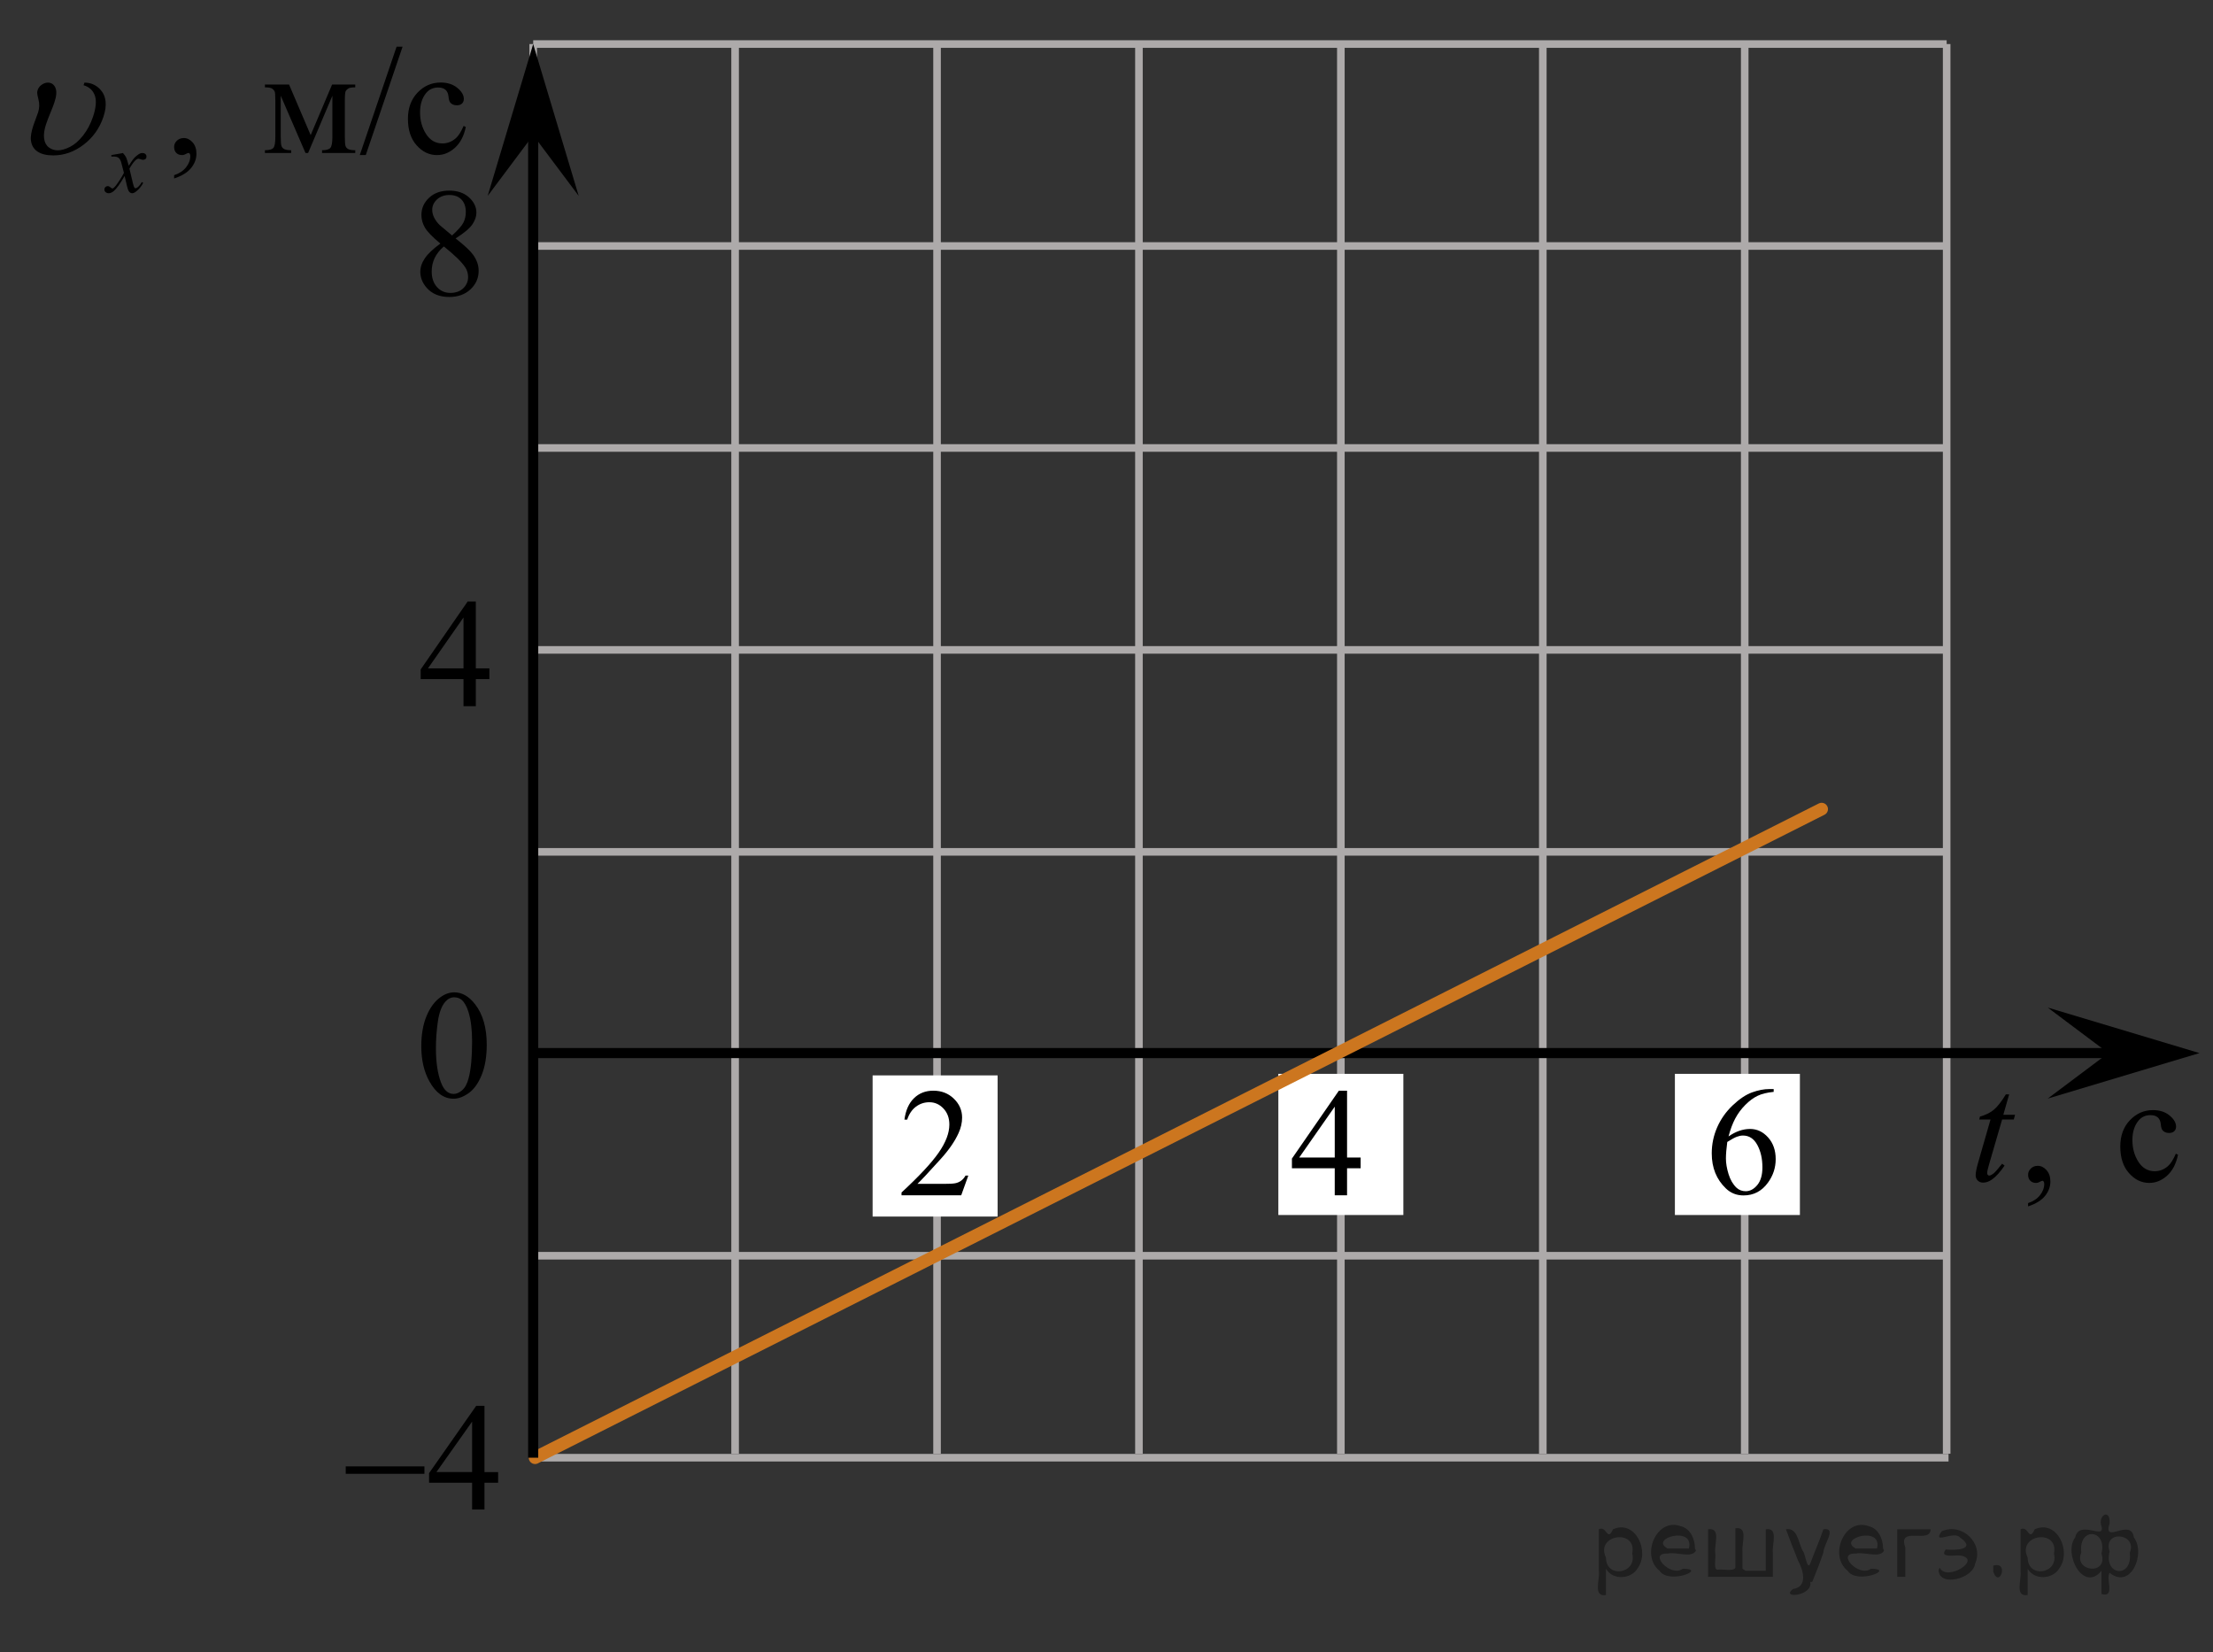 <?xml version="1.0" encoding="utf-8"?>
<!-- Generator: Adobe Illustrator 27.2.0, SVG Export Plug-In . SVG Version: 6.00 Build 0)  -->
<svg version="1.1" id="Слой_1" xmlns="http://www.w3.org/2000/svg" xmlns:xlink="http://www.w3.org/1999/xlink" x="0px" y="0px"
	 width="218.826px" height="163.336px" viewBox="0 0 218.826 163.336" enable-background="new 0 0 218.826 163.336"
	 xml:space="preserve">
<rect x="0" y="0" width="218.826" height="163.336" fill="#333333" stroke="none"/>
<line fill="none" stroke="#ADAAAA" stroke-width="0.75" stroke-miterlimit="10" x1="52.723" y1="4.355" x2="192.49" y2="4.355"/>
<line fill="none" stroke="#ADAAAA" stroke-width="0.75" stroke-miterlimit="10" x1="52.723" y1="24.321" x2="192.49" y2="24.321"/>
<line fill="none" stroke="#ADAAAA" stroke-width="0.75" stroke-miterlimit="10" x1="52.723" y1="44.29" x2="192.49" y2="44.29"/>
<line fill="none" stroke="#ADAAAA" stroke-width="0.75" stroke-miterlimit="10" x1="52.723" y1="64.254" x2="192.49" y2="64.254"/>
<line fill="none" stroke="#ADAAAA" stroke-width="0.75" stroke-miterlimit="10" x1="52.723" y1="84.221" x2="192.49" y2="84.221"/>
<line fill="none" stroke="#ADAAAA" stroke-width="0.75" stroke-miterlimit="10" x1="52.723" y1="104.189" x2="192.49" y2="104.189"/>
<line fill="none" stroke="#ADAAAA" stroke-width="0.75" stroke-miterlimit="10" x1="52.723" y1="124.153" x2="192.49" y2="124.153"/>
<line fill="none" stroke="#ADAAAA" stroke-width="0.75" stroke-miterlimit="10" x1="52.908" y1="144.122" x2="192.675" y2="144.122"/>
<line fill="none" stroke="#ADAAAA" stroke-width="0.75" stroke-miterlimit="10" x1="52.723" y1="143.73" x2="52.723" y2="4.355"/>
<line fill="none" stroke="#ADAAAA" stroke-width="0.75" stroke-miterlimit="10" x1="72.689" y1="143.73" x2="72.689" y2="4.355"/>
<line fill="none" stroke="#ADAAAA" stroke-width="0.75" stroke-miterlimit="10" x1="92.657" y1="143.73" x2="92.657" y2="4.355"/>
<line fill="none" stroke="#ADAAAA" stroke-width="0.75" stroke-miterlimit="10" x1="112.62" y1="143.73" x2="112.62" y2="4.355"/>
<line fill="none" stroke="#ADAAAA" stroke-width="0.75" stroke-miterlimit="10" x1="132.586" y1="143.73" x2="132.586" y2="4.355"/>
<line fill="none" stroke="#ADAAAA" stroke-width="0.75" stroke-miterlimit="10" x1="152.556" y1="143.73" x2="152.556" y2="4.355"/>
<line fill="none" stroke="#ADAAAA" stroke-width="0.75" stroke-miterlimit="10" x1="172.521" y1="143.73" x2="172.521" y2="4.355"/>
<line fill="none" stroke="#ADAAAA" stroke-width="0.75" stroke-miterlimit="10" x1="192.49" y1="143.73" x2="192.49" y2="4.355"/>
<polygon points="208.483,104.116 202.482,99.616 217.489,104.116 202.482,108.616 "/>
<polygon points="52.723,13.361 48.223,19.367 52.723,4.355 57.223,19.367 "/>
<rect x="126.406" y="106.17" fill="#FFFFFF" width="12.361" height="13.957"/>
<g>
	<g>
		<defs>
			<rect id="SVGID_1_" x="0.239" y="0" width="49.68" height="22.011"/>
		</defs>
		<clipPath id="SVGID_00000103263708989956625770000014636045530121794221_">
			<use xlink:href="#SVGID_1_"  overflow="visible"/>
		</clipPath>
		<g clip-path="url(#SVGID_00000103263708989956625770000014636045530121794221_)">
			<path d="M17.217,17.645v-0.325c0.509-0.167,0.903-0.427,1.182-0.779s0.419-0.726,0.419-1.119
				c0-0.094-0.022-0.173-0.067-0.236c-0.035-0.045-0.069-0.067-0.103-0.067c-0.055,0-0.173,0.05-0.356,0.148
				c-0.089,0.044-0.183,0.066-0.282,0.066c-0.242,0-0.435-0.071-0.578-0.215c-0.144-0.143-0.215-0.34-0.215-0.591
				c0-0.241,0.093-0.448,0.278-0.621c0.185-0.172,0.412-0.258,0.678-0.258c0.326,0,0.616,0.142,0.871,0.425
				c0.254,0.283,0.381,0.659,0.381,1.127c0,0.507-0.177,0.979-0.53,1.415C18.542,17.05,17.982,17.394,17.217,17.645
				z"/>
		</g>
	</g>
	<g>
		<defs>
			<rect id="SVGID_00000132808552125406057060000018241815094455812748_" x="0.239" y="0" width="49.68" height="22.011"/>
		</defs>
		<clipPath id="SVGID_00000077298205283640411370000005923106979729142204_">
			<use xlink:href="#SVGID_00000132808552125406057060000018241815094455812748_"  overflow="visible"/>
		</clipPath>
		<g clip-path="url(#SVGID_00000077298205283640411370000005923106979729142204_)">
			<path d="M30.719,13.359l2.12-5.002h2.29v0.281c-0.336,0-0.56,0.033-0.671,0.1
				c-0.111,0.066-0.199,0.149-0.263,0.248c-0.064,0.099-0.096,0.418-0.096,0.96v3.591
				c0,0.469,0.023,0.769,0.07,0.905s0.144,0.238,0.289,0.307c0.146,0.069,0.37,0.103,0.671,0.103v0.273h-3.284
				v-0.273c0.405,0,0.677-0.075,0.815-0.226s0.207-0.514,0.207-1.09V9.465l-2.401,5.66h-0.259l-2.446-5.66
				v4.071c0,0.469,0.025,0.769,0.074,0.905s0.145,0.238,0.289,0.307c0.143,0.069,0.366,0.103,0.667,0.103v0.273
				h-2.594v-0.273c0.44,0,0.722-0.08,0.845-0.24s0.185-0.519,0.185-1.075V9.945
				c0-0.527-0.027-0.838-0.082-0.935c-0.054-0.096-0.138-0.182-0.252-0.259c-0.114-0.076-0.346-0.114-0.697-0.114
				V8.357h2.387L30.719,13.359z"/>
			<path d="M39.808,4.618l-3.639,10.714h-0.593l3.639-10.714C39.215,4.618,39.808,4.618,39.808,4.618z"/>
			<path d="M46.058,12.554c-0.183,0.892-0.541,1.577-1.075,2.058s-1.124,0.721-1.772,0.721
				c-0.77,0-1.443-0.322-2.016-0.968s-0.859-1.518-0.859-2.616c0-1.064,0.317-1.928,0.952-2.593
				s1.397-0.998,2.287-0.998c0.667,0,1.216,0.176,1.645,0.528c0.43,0.352,0.645,0.718,0.645,1.097
				c0,0.188-0.06,0.339-0.182,0.455s-0.29,0.173-0.508,0.173c-0.291,0-0.511-0.093-0.66-0.281
				c-0.084-0.103-0.14-0.3-0.167-0.591c-0.027-0.29-0.127-0.512-0.3-0.665
				c-0.173-0.148-0.413-0.222-0.719-0.222c-0.494,0-0.892,0.182-1.193,0.547c-0.4,0.483-0.6,1.121-0.6,1.914
				c0,0.808,0.199,1.521,0.597,2.139c0.398,0.618,0.935,0.928,1.612,0.928c0.484,0,0.919-0.165,1.305-0.495
				c0.272-0.227,0.536-0.638,0.793-1.234L46.058,12.554z"/>
		</g>
	</g>
	<g>
		<defs>
			<rect id="SVGID_00000137129183374809701410000011832775477161989538_" x="0.239" y="0" width="49.68" height="22.011"/>
		</defs>
		<clipPath id="SVGID_00000059296178431723753150000016502147264417143955_">
			<use xlink:href="#SVGID_00000137129183374809701410000011832775477161989538_"  overflow="visible"/>
		</clipPath>
		<g clip-path="url(#SVGID_00000059296178431723753150000016502147264417143955_)">
			<path d="M12.159,15.131c0.14,0.148,0.246,0.297,0.318,0.445c0.052,0.102,0.136,0.372,0.253,0.809l0.378-0.565
				c0.101-0.138,0.222-0.269,0.365-0.393s0.269-0.209,0.378-0.255c0.069-0.028,0.144-0.042,0.228-0.042
				c0.123,0,0.221,0.032,0.294,0.098c0.073,0.066,0.11,0.146,0.11,0.24c0,0.108-0.021,0.183-0.065,0.223
				c-0.081,0.071-0.172,0.107-0.275,0.107c-0.06,0-0.125-0.014-0.193-0.039c-0.135-0.046-0.225-0.068-0.271-0.068
				c-0.068,0-0.15,0.04-0.245,0.12c-0.178,0.148-0.39,0.435-0.636,0.86l0.352,1.474
				c0.055,0.226,0.101,0.36,0.138,0.404s0.074,0.066,0.112,0.066c0.06,0,0.13-0.033,0.21-0.099
				c0.157-0.131,0.292-0.303,0.404-0.514l0.15,0.077c-0.181,0.337-0.41,0.616-0.688,0.839
				c-0.158,0.126-0.29,0.189-0.399,0.189c-0.161,0-0.288-0.09-0.382-0.27c-0.06-0.111-0.185-0.591-0.374-1.438
				c-0.447,0.773-0.805,1.272-1.074,1.494c-0.175,0.143-0.344,0.214-0.507,0.214c-0.115,0-0.219-0.041-0.314-0.124
				c-0.069-0.062-0.103-0.146-0.103-0.253c0-0.094,0.031-0.172,0.094-0.235c0.063-0.062,0.141-0.094,0.232-0.094
				c0.092,0,0.189,0.046,0.292,0.137c0.075,0.065,0.132,0.099,0.172,0.099c0.035,0,0.079-0.022,0.133-0.068
				c0.135-0.108,0.318-0.343,0.55-0.702c0.232-0.36,0.384-0.62,0.456-0.779
				c-0.178-0.694-0.273-1.06-0.288-1.101c-0.066-0.185-0.152-0.317-0.258-0.395s-0.262-0.115-0.468-0.115
				c-0.066,0-0.142,0.003-0.228,0.009v-0.154L12.159,15.131z"/>
		</g>
	</g>
	<g>
		<defs>
			<rect id="SVGID_00000101064745166766347440000008931101998855507873_" x="0.239" y="0" width="49.68" height="22.011"/>
		</defs>
		<clipPath id="SVGID_00000137822992091355042760000006051812792937457825_">
			<use xlink:href="#SVGID_00000101064745166766347440000008931101998855507873_"  overflow="visible"/>
		</clipPath>
		<g clip-path="url(#SVGID_00000137822992091355042760000006051812792937457825_)">
			<path d="M8.263,8.426L8.349,8.168c0.603,0,1.114,0.214,1.534,0.643c0.623,0.65,0.737,1.564,0.343,2.741
				c-0.377,1.128-1.03,2.045-1.958,2.752c-0.929,0.708-1.929,1.06-3.001,1.06c-0.652,0-1.168-0.124-1.547-0.373
				c-0.379-0.248-0.6-0.619-0.662-1.111c-0.049-0.359,0.037-0.867,0.256-1.523l0.449-1.233
				c0.142-0.423,0.155-0.855,0.04-1.293c-0.08-0.306-0.122-0.52-0.126-0.643C3.676,9.094,3.691,8.995,3.726,8.893
				C3.792,8.695,3.923,8.524,4.119,8.382C4.314,8.239,4.519,8.168,4.731,8.168c0.341,0,0.589,0.165,0.742,0.495
				c0.154,0.331,0.121,0.823-0.098,1.478c-0.086,0.256-0.216,0.595-0.392,1.016
				c-0.175,0.421-0.316,0.792-0.424,1.112c-0.181,0.542-0.248,1.009-0.201,1.4
				c0.048,0.392,0.198,0.689,0.455,0.891c0.256,0.202,0.555,0.303,0.895,0.303c0.355,0,0.759-0.113,1.21-0.34
				s0.885-0.604,1.301-1.131c0.415-0.527,0.743-1.147,0.981-1.861c0.298-0.892,0.356-1.59,0.174-2.095
				C9.195,8.93,8.824,8.594,8.263,8.426z"/>
		</g>
	</g>
</g>
<g>
	<g>
		<defs>
			
				<rect id="SVGID_00000065052980912873312190000004801030531961756344_" x="192.675" y="104.33" width="26.151" height="17.94"/>
		</defs>
		<clipPath id="SVGID_00000047742747664148788420000016860915957890257823_">
			<use xlink:href="#SVGID_00000065052980912873312190000004801030531961756344_"  overflow="visible"/>
		</clipPath>
		<g clip-path="url(#SVGID_00000047742747664148788420000016860915957890257823_)">
			<path d="M200.541,119.274v-0.326c0.508-0.168,0.901-0.429,1.18-0.782c0.278-0.352,0.418-0.728,0.418-1.122
				c0-0.095-0.022-0.174-0.067-0.237c-0.034-0.045-0.068-0.067-0.103-0.067c-0.054,0-0.172,0.05-0.354,0.148
				c-0.089,0.045-0.183,0.067-0.281,0.067c-0.241,0-0.434-0.072-0.576-0.216c-0.143-0.143-0.215-0.341-0.215-0.593
				c0-0.242,0.093-0.449,0.277-0.622c0.185-0.174,0.41-0.26,0.677-0.26c0.325,0,0.614,0.143,0.868,0.426
				c0.254,0.284,0.381,0.661,0.381,1.131c0,0.509-0.176,0.982-0.528,1.419
				C201.863,118.677,201.305,119.022,200.541,119.274z"/>
		</g>
	</g>
	<g>
		<defs>
			
				<rect id="SVGID_00000076598838870344635800000001059025144438960795_" x="192.675" y="104.33" width="26.151" height="17.94"/>
		</defs>
		<clipPath id="SVGID_00000183930552072256094350000000805746832169896636_">
			<use xlink:href="#SVGID_00000076598838870344635800000001059025144438960795_"  overflow="visible"/>
		</clipPath>
		<g clip-path="url(#SVGID_00000183930552072256094350000000805746832169896636_)">
			<path d="M215.365,114.166c-0.183,0.894-0.54,1.583-1.072,2.064c-0.532,0.482-1.121,0.724-1.767,0.724
				c-0.769,0-1.44-0.324-2.011-0.972c-0.572-0.646-0.857-1.522-0.857-2.624c0-1.067,0.316-1.935,0.949-2.602
				c0.634-0.667,1.394-1.001,2.281-1.001c0.665,0,1.212,0.177,1.641,0.53s0.644,0.721,0.644,1.101
				c0,0.189-0.06,0.34-0.182,0.456c-0.12,0.116-0.289,0.174-0.506,0.174c-0.291,0-0.51-0.094-0.658-0.281
				c-0.084-0.103-0.14-0.302-0.166-0.593c-0.027-0.292-0.127-0.514-0.3-0.667c-0.172-0.148-0.411-0.223-0.717-0.223
				c-0.493,0-0.89,0.183-1.19,0.549c-0.399,0.484-0.599,1.124-0.599,1.919c0,0.81,0.198,1.526,0.595,2.147
				c0.398,0.62,0.933,0.93,1.608,0.93c0.482,0,0.917-0.165,1.301-0.496c0.272-0.228,0.535-0.641,0.791-1.238
				L215.365,114.166z"/>
		</g>
	</g>
	<g>
		<defs>
			
				<rect id="SVGID_00000015324505358528750000000014072878184548984754_" x="192.675" y="104.33" width="26.151" height="17.94"/>
		</defs>
		<clipPath id="SVGID_00000047776820115405261150000015364115836749736337_">
			<use xlink:href="#SVGID_00000015324505358528750000000014072878184548984754_"  overflow="visible"/>
		</clipPath>
		<g clip-path="url(#SVGID_00000047776820115405261150000015364115836749736337_)">
			<path d="M198.669,108.2l-0.576,2.017h1.16l-0.126,0.467h-1.153l-1.272,4.373
				c-0.138,0.47-0.207,0.773-0.207,0.912c0,0.084,0.021,0.148,0.06,0.192c0.039,0.045,0.086,0.067,0.141,0.067
				c0.123,0,0.285-0.087,0.487-0.26c0.119-0.099,0.382-0.403,0.791-0.912l0.244,0.185
				c-0.453,0.662-0.882,1.13-1.286,1.401c-0.276,0.188-0.555,0.281-0.835,0.281c-0.217,0-0.395-0.067-0.532-0.204
				c-0.139-0.136-0.207-0.31-0.207-0.522c0-0.267,0.078-0.674,0.236-1.223l1.234-4.292h-1.116l0.074-0.289
				c0.542-0.148,0.993-0.369,1.353-0.663s0.762-0.805,1.205-1.531h0.325V108.2z"/>
		</g>
	</g>
</g>
<g>
	<g>
		<g>
			<g>
				<g>
					<g>
						<g>
							<g>
								<g>
									<g>
										<g>
											<g>
												<g>
													<g>
														<defs>
															
																<rect id="SVGID_00000160893752754127100440000012891606460407702187_" x="124.985" y="104.266" width="12.363" height="16.699"/>
														</defs>
														<clipPath id="SVGID_00000000907998778227047510000009043340798078446208_">
															<use xlink:href="#SVGID_00000160893752754127100440000012891606460407702187_"  overflow="visible"/>
														</clipPath>
														<g clip-path="url(#SVGID_00000000907998778227047510000009043340798078446208_)">
															<g enable-background="new    ">
																<path d="M134.543,114.442v1.062h-1.343v2.676h-1.218v-2.676h-4.234v-0.956l4.641-6.712h0.811v6.606
																	h1.343V114.442z M131.983,114.442v-5.029l-3.512,5.029H131.983z"/>
															</g>
														</g>
													</g>
												</g>
											</g>
										</g>
									</g>
								</g>
							</g>
						</g>
					</g>
				</g>
			</g>
		</g>
	</g>
</g>
<rect x="86.286" y="106.323" fill="#FFFFFF" width="12.361" height="13.957"/>
<g>
	<g>
		<g>
			<g>
				<g>
					<g>
						<g>
							<g>
								<g>
									<g>
										<g>
											<g>
												<g>
													<g>
														<defs>
															
																<rect id="SVGID_00000090994222570003852600000006593973262389777338_" x="38.838" y="94.55" width="12.354" height="18.066"/>
														</defs>
														<clipPath id="SVGID_00000095310109573715992080000000785299511148620929_">
															<use xlink:href="#SVGID_00000090994222570003852600000006593973262389777338_"  overflow="visible"/>
														</clipPath>
														<g clip-path="url(#SVGID_00000095310109573715992080000000785299511148620929_)">
															<g enable-background="new    ">
																<path d="M41.658,103.444c0-1.155,0.172-2.15,0.517-2.984s0.802-1.455,1.372-1.863
																	c0.443-0.324,0.9-0.485,1.373-0.485c0.767,0,1.456,0.396,2.066,1.188
																	c0.762,0.981,1.144,2.311,1.144,3.988c0,1.175-0.168,2.174-0.502,2.995s-0.761,1.418-1.28,1.789
																	c-0.519,0.371-1.02,0.557-1.502,0.557c-0.955,0-1.748-0.57-2.383-1.711
																	C41.926,105.956,41.658,104.799,41.658,103.444z M43.105,103.631c0,1.395,0.169,2.532,0.509,3.413
																	c0.281,0.742,0.699,1.113,1.254,1.113c0.266,0,0.541-0.121,0.826-0.362
																	c0.286-0.241,0.502-0.646,0.649-1.214c0.226-0.856,0.339-2.064,0.339-3.623
																	c0-1.154-0.118-2.118-0.354-2.891c-0.177-0.572-0.406-0.978-0.686-1.217
																	c-0.202-0.164-0.445-0.247-0.731-0.247c-0.335,0-0.632,0.152-0.893,0.456
																	c-0.354,0.413-0.595,1.063-0.723,1.949C43.169,101.895,43.105,102.769,43.105,103.631z"/>
															</g>
														</g>
													</g>
												</g>
											</g>
										</g>
									</g>
								</g>
							</g>
						</g>
					</g>
				</g>
			</g>
		</g>
	</g>
</g>
<g>
	<g>
		<g>
			<g>
				<defs>
					
						<rect id="SVGID_00000013157569570210416120000002652801751811092141_" x="86.286" y="104.267" width="12.361" height="16.697"/>
				</defs>
				<clipPath id="SVGID_00000108276213794499253500000017072761304284948359_">
					<use xlink:href="#SVGID_00000013157569570210416120000002652801751811092141_"  overflow="visible"/>
				</clipPath>
				<g clip-path="url(#SVGID_00000108276213794499253500000017072761304284948359_)">
					<g enable-background="new    ">
						<path d="M95.748,116.227l-0.701,1.95H89.145v-0.276c1.736-1.605,2.958-2.915,3.667-3.932
							s1.062-1.945,1.062-2.787c0-0.644-0.194-1.171-0.583-1.585c-0.389-0.413-0.854-0.62-1.395-0.62
							c-0.492,0-0.933,0.145-1.324,0.438c-0.391,0.291-0.68,0.719-0.867,1.281h-0.273
							c0.123-0.922,0.439-1.629,0.948-2.122c0.509-0.494,1.145-0.74,1.907-0.74c0.811,0,1.489,0.264,2.033,0.792
							s0.815,1.151,0.815,1.868c0,0.514-0.118,1.027-0.354,1.54c-0.364,0.808-0.954,1.662-1.77,2.563
							c-1.225,1.355-1.99,2.173-2.294,2.451h2.612c0.531,0,0.903-0.019,1.118-0.06
							c0.214-0.04,0.407-0.121,0.579-0.243c0.172-0.122,0.322-0.295,0.45-0.519L95.748,116.227L95.748,116.227z"/>
					</g>
				</g>
			</g>
		</g>
	</g>
</g>
<rect x="165.617" y="106.17" fill="#FFFFFF" width="12.361" height="13.957"/>
<g>
	<g>
		<g>
			<g>
				<g>
					<g>
						<g>
							<g>
								<g>
									<g>
										<g>
											<g>
												<g>
													<g>
														<defs>
															
																<rect id="SVGID_00000080200767410941623480000005535983830124847257_" x="166.34" y="104.109" width="12.363" height="18.08"/>
														</defs>
														<clipPath id="SVGID_00000116918323642986921930000003236268659853003963_">
															<use xlink:href="#SVGID_00000080200767410941623480000005535983830124847257_"  overflow="visible"/>
														</clipPath>
														<g clip-path="url(#SVGID_00000116918323642986921930000003236268659853003963_)">
															<g enable-background="new    ">
																<path d="M175.385,107.675v0.276c-0.649,0.065-1.18,0.195-1.59,0.392
																	c-0.411,0.197-0.816,0.497-1.218,0.9c-0.4,0.403-0.732,0.853-0.996,1.348
																	c-0.263,0.496-0.483,1.085-0.66,1.767c0.708-0.493,1.419-0.739,2.132-0.739
																	c0.684,0,1.276,0.279,1.778,0.837s0.753,1.274,0.753,2.15c0,0.847-0.254,1.619-0.76,2.315
																	c-0.61,0.847-1.417,1.27-2.42,1.27c-0.685,0-1.265-0.23-1.741-0.688
																	c-0.935-0.892-1.402-2.047-1.402-3.466c0-0.906,0.18-1.768,0.539-2.584
																	c0.358-0.816,0.871-1.541,1.538-2.174c0.666-0.632,1.305-1.058,1.914-1.277
																	c0.61-0.219,1.179-0.328,1.705-0.328h0.428V107.675z M170.796,112.903
																	c-0.089,0.673-0.133,1.216-0.133,1.629c0,0.477,0.087,0.997,0.262,1.558
																	c0.174,0.56,0.434,1.004,0.778,1.333c0.251,0.234,0.556,0.351,0.915,0.351
																	c0.428,0,0.81-0.204,1.147-0.612s0.506-0.991,0.506-1.748c0-0.852-0.167-1.588-0.502-2.211
																	c-0.334-0.622-0.809-0.934-1.424-0.934c-0.186,0-0.388,0.04-0.602,0.12
																	C171.529,112.467,171.214,112.639,170.796,112.903z"/>
															</g>
														</g>
													</g>
												</g>
											</g>
										</g>
									</g>
								</g>
							</g>
						</g>
					</g>
				</g>
			</g>
		</g>
	</g>
</g>
<g>
	<g>
		<g>
			<g>
				<g>
					<g>
						<g>
							<g>
								<g>
									<g>
										<g>
											<g>
												<g>
													<g>
														<defs>
															
																<rect id="SVGID_00000123410208234358625460000013239960625688145823_" x="38.834" y="55.904" width="12.363" height="16.699"/>
														</defs>
														<clipPath id="SVGID_00000181809612748583843740000001502857161194158505_">
															<use xlink:href="#SVGID_00000123410208234358625460000013239960625688145823_"  overflow="visible"/>
														</clipPath>
														<g clip-path="url(#SVGID_00000181809612748583843740000001502857161194158505_)">
															<g enable-background="new    ">
																<path d="M48.393,66.08v1.062h-1.343v2.676H45.832v-2.676h-4.234V66.185l4.641-6.712h0.811v6.606h1.343
																	V66.08z M45.832,66.08v-5.029l-3.512,5.029H45.832z"/>
															</g>
														</g>
													</g>
												</g>
											</g>
										</g>
									</g>
								</g>
							</g>
						</g>
					</g>
				</g>
			</g>
		</g>
	</g>
</g>
<line fill="none" stroke="#000000" stroke-miterlimit="10" x1="208.673" y1="104.116" x2="52.723" y2="104.116"/>
<g>
	<defs>
		<polygon id="SVGID_00000180331248074631898850000006133003153270449817_" points="31.365,152.01 52.065,152.01 52.065,135.45 
			31.365,135.45 31.365,152.01 		"/>
	</defs>
	<clipPath id="SVGID_00000103245727533453831160000014254581954785937832_">
		<use xlink:href="#SVGID_00000180331248074631898850000006133003153270449817_"  overflow="visible"/>
	</clipPath>
	<g clip-path="url(#SVGID_00000103245727533453831160000014254581954785937832_)">
		<path d="M49.255,145.542v1.053h-1.349v2.653h-1.223v-2.653h-4.254v-0.949l4.662-6.656h0.815v6.553H49.255z
			 M46.683,145.542v-4.988l-3.528,4.988H46.683z"/>
	</g>
	<g clip-path="url(#SVGID_00000103245727533453831160000014254581954785937832_)">
		<path d="M34.186,144.979h7.783v0.734H34.186V144.979z"/>
	</g>
</g>
<g>
	<g>
		<g>
			<g>
				<g>
					<g>
						<g>
							<g>
								<g>
									<g>
										<g>
											<g>
												<g>
													<defs>
														
															<rect id="SVGID_00000005231285112619691690000006526560285460234665_" x="38.838" y="15.281" width="12.355" height="18.08"/>
													</defs>
													<clipPath id="SVGID_00000180338118912729281740000002346768303452634762_">
														<use xlink:href="#SVGID_00000005231285112619691690000006526560285460234665_"  overflow="visible"/>
													</clipPath>
													<g clip-path="url(#SVGID_00000180338118912729281740000002346768303452634762_)">
														<g enable-background="new    ">
															<path d="M43.544,24.08c-0.792-0.657-1.302-1.185-1.531-1.583s-0.343-0.811-0.343-1.24
																c0-0.657,0.251-1.224,0.753-1.699c0.501-0.476,1.168-0.713,1.999-0.713
																c0.807,0,1.456,0.222,1.948,0.664c0.492,0.443,0.738,0.949,0.738,1.517
																c0,0.379-0.133,0.765-0.398,1.157c-0.266,0.394-0.819,0.857-1.66,1.39
																c0.866,0.678,1.438,1.21,1.719,1.599c0.374,0.508,0.561,1.043,0.561,1.605
																c0,0.712-0.268,1.321-0.804,1.826c-0.536,0.506-1.24,0.759-2.11,0.759
																c-0.949,0-1.69-0.302-2.221-0.904c-0.423-0.482-0.634-1.011-0.634-1.583
																c0-0.448,0.148-0.893,0.446-1.334C42.303,25.1,42.815,24.614,43.544,24.08z M43.89,24.365
																c-0.408,0.349-0.71,0.729-0.907,1.139c-0.197,0.411-0.295,0.856-0.295,1.333
																c0,0.643,0.173,1.157,0.52,1.543s0.788,0.579,1.324,0.579c0.531,0,0.957-0.152,1.276-0.456
																s0.479-0.672,0.479-1.105c0-0.358-0.093-0.68-0.28-0.964
																C45.659,25.906,44.953,25.216,43.89,24.365z M44.702,23.282c0.59-0.538,0.964-0.963,1.121-1.273
																c0.158-0.311,0.236-0.664,0.236-1.058c0-0.522-0.145-0.932-0.435-1.228
																c-0.29-0.296-0.686-0.444-1.188-0.444c-0.502,0-0.91,0.147-1.225,0.44
																c-0.315,0.294-0.472,0.638-0.472,1.031c0,0.259,0.065,0.518,0.196,0.776
																c0.13,0.26,0.316,0.506,0.557,0.74L44.702,23.282z"/>
														</g>
													</g>
												</g>
											</g>
										</g>
									</g>
								</g>
							</g>
						</g>
					</g>
				</g>
			</g>
		</g>
	</g>
</g>
<line fill="none" stroke="#CC761F" stroke-width="1.25" stroke-linecap="round" stroke-linejoin="round" stroke-miterlimit="10" x1="52.908" y1="144.122" x2="180.128" y2="79.996"/>
<line fill="none" stroke="#000000" stroke-miterlimit="10" x1="52.723" y1="144.122" x2="52.723" y2="11.861"/>
<g style="stroke:none;fill:#000;fill-opacity:0.4" > <path d="m 158.8,155.2 c 0,0.8 0,1.6 0,2.5 -1.3,0.2 -0.6,-1.5 -0.7,-2.3 0,-1.4 0,-2.8 0,-4.2 0.8,-0.4 0.8,1.3 1.4,0.0 2.2,-1.0 3.7,2.2 2.4,3.9 -0.6,1.0 -2.4,1.2 -3.1,0.0 z m 2.6,-1.6 c 0.5,-2.5 -3.7,-1.9 -2.6,0.4 0.0,2.1 3.1,1.6 2.6,-0.4 z" /> <path d="m 167.7,153.3 c -0.4,0.8 -1.9,0.1 -2.8,0.3 -2.0,-0.1 0.3,2.4 1.5,1.5 2.5,0.0 -1.4,1.6 -2.3,0.2 -1.9,-1.5 -0.3,-5.3 2.1,-4.4 0.9,0.2 1.4,1.2 1.4,2.2 z m -0.7,-0.2 c 0.6,-2.3 -4.0,-1.0 -2.1,0.0 0.7,0 1.4,-0.0 2.1,-0.0 z" /> <path d="m 172.6,155.3 c 0.6,0 1.3,0 2.0,0 0,-1.3 0,-2.7 0,-4.1 1.3,-0.2 0.6,1.5 0.7,2.3 0,0.8 0,1.6 0,2.4 -2.1,0 -4.2,0 -6.4,0 0,-1.5 0,-3.1 0,-4.7 1.3,-0.2 0.6,1.5 0.7,2.3 0.1,0.5 -0.2,1.6 0.2,1.7 0.5,-0.1 1.6,0.2 1.8,-0.2 0,-1.3 0,-2.6 0,-3.9 1.3,-0.2 0.6,1.5 0.7,2.3 0,0.5 0,1.1 0,1.7 z" /> <path d="m 179.0,156.4 c 0.3,1.4 -3.0,1.7 -1.7,0.7 1.5,-0.2 1.0,-1.9 0.5,-2.8 -0.4,-1.0 -0.8,-2.0 -1.2,-3.1 1.2,-0.2 1.2,1.4 1.7,2.2 0.2,0.2 0.4,1.9 0.7,1.2 0.4,-1.1 0.9,-2.2 1.3,-3.4 1.4,-0.2 0.0,1.5 -0.0,2.3 -0.3,0.9 -0.7,1.9 -1.1,2.9 z" /> <path d="m 186.3,153.3 c -0.4,0.8 -1.9,0.1 -2.8,0.3 -2.0,-0.1 0.3,2.4 1.5,1.5 2.5,0.0 -1.4,1.6 -2.3,0.2 -1.9,-1.5 -0.3,-5.3 2.1,-4.4 0.9,0.2 1.4,1.2 1.4,2.2 z m -0.7,-0.2 c 0.6,-2.3 -4.0,-1.0 -2.1,0.0 0.7,0 1.4,-0.0 2.1,-0.0 z" /> <path d="m 187.6,155.9 c 0,-1.5 0,-3.1 0,-4.7 1.1,0 2.2,0 3.3,0 0.0,1.5 -3.3,-0.4 -2.5,1.8 0,0.9 0,1.9 0,2.9 -0.2,0 -0.5,0 -0.7,0 z" /> <path d="m 191.8,155.0 c 0.7,1.4 4.2,-0.8 2.1,-1.2 -0.5,-0.1 -2.2,0.3 -1.5,-0.6 1.0,0.1 3.1,0.0 1.4,-1.2 -0.6,-0.7 -2.8,0.8 -1.8,-0.6 2.0,-0.9 4.2,1.2 3.3,3.2 -0.2,1.5 -3.5,2.3 -3.6,0.7 l 0,-0.1 0,-0.0 0,0 z" /> <path d="m 197.1,154.8 c 1.6,-0.5 0.6,2.3 -0.0,0.6 -0.0,-0.2 0.0,-0.4 0.0,-0.6 z" /> <path d="m 200.5,155.2 c 0,0.8 0,1.6 0,2.5 -1.3,0.2 -0.6,-1.5 -0.7,-2.3 0,-1.4 0,-2.8 0,-4.2 0.8,-0.4 0.8,1.3 1.4,0.0 2.2,-1.0 3.7,2.2 2.4,3.9 -0.6,1.0 -2.4,1.2 -3.1,0.0 z m 2.6,-1.6 c 0.5,-2.5 -3.7,-1.9 -2.6,0.4 0.0,2.1 3.1,1.6 2.6,-0.4 z" /> <path d="m 205.8,153.5 c -0.8,1.9 2.7,2.3 2.0,0.1 0.6,-2.4 -2.3,-2.7 -2.0,-0.1 z m 2.0,4.2 c 0,-0.8 0,-1.6 0,-2.4 -1.8,2.2 -3.8,-1.7 -2.6,-3.3 0.4,-1.8 3.0,0.3 2.6,-1.1 -0.4,-1.1 0.9,-1.8 0.8,-0.3 -0.7,2.2 2.1,-0.6 2.4,1.4 1.2,1.6 -0.3,5.2 -2.4,3.5 -0.4,0.6 0.6,2.5 -0.8,2.1 z m 2.8,-4.2 c 0.8,-1.9 -2.7,-2.3 -2.0,-0.1 -0.6,2.4 2.3,2.7 2.0,0.1 z" /> </g></svg>

<!--File created and owned by https://sdamgia.ru. Copying is prohibited. All rights reserved.-->
